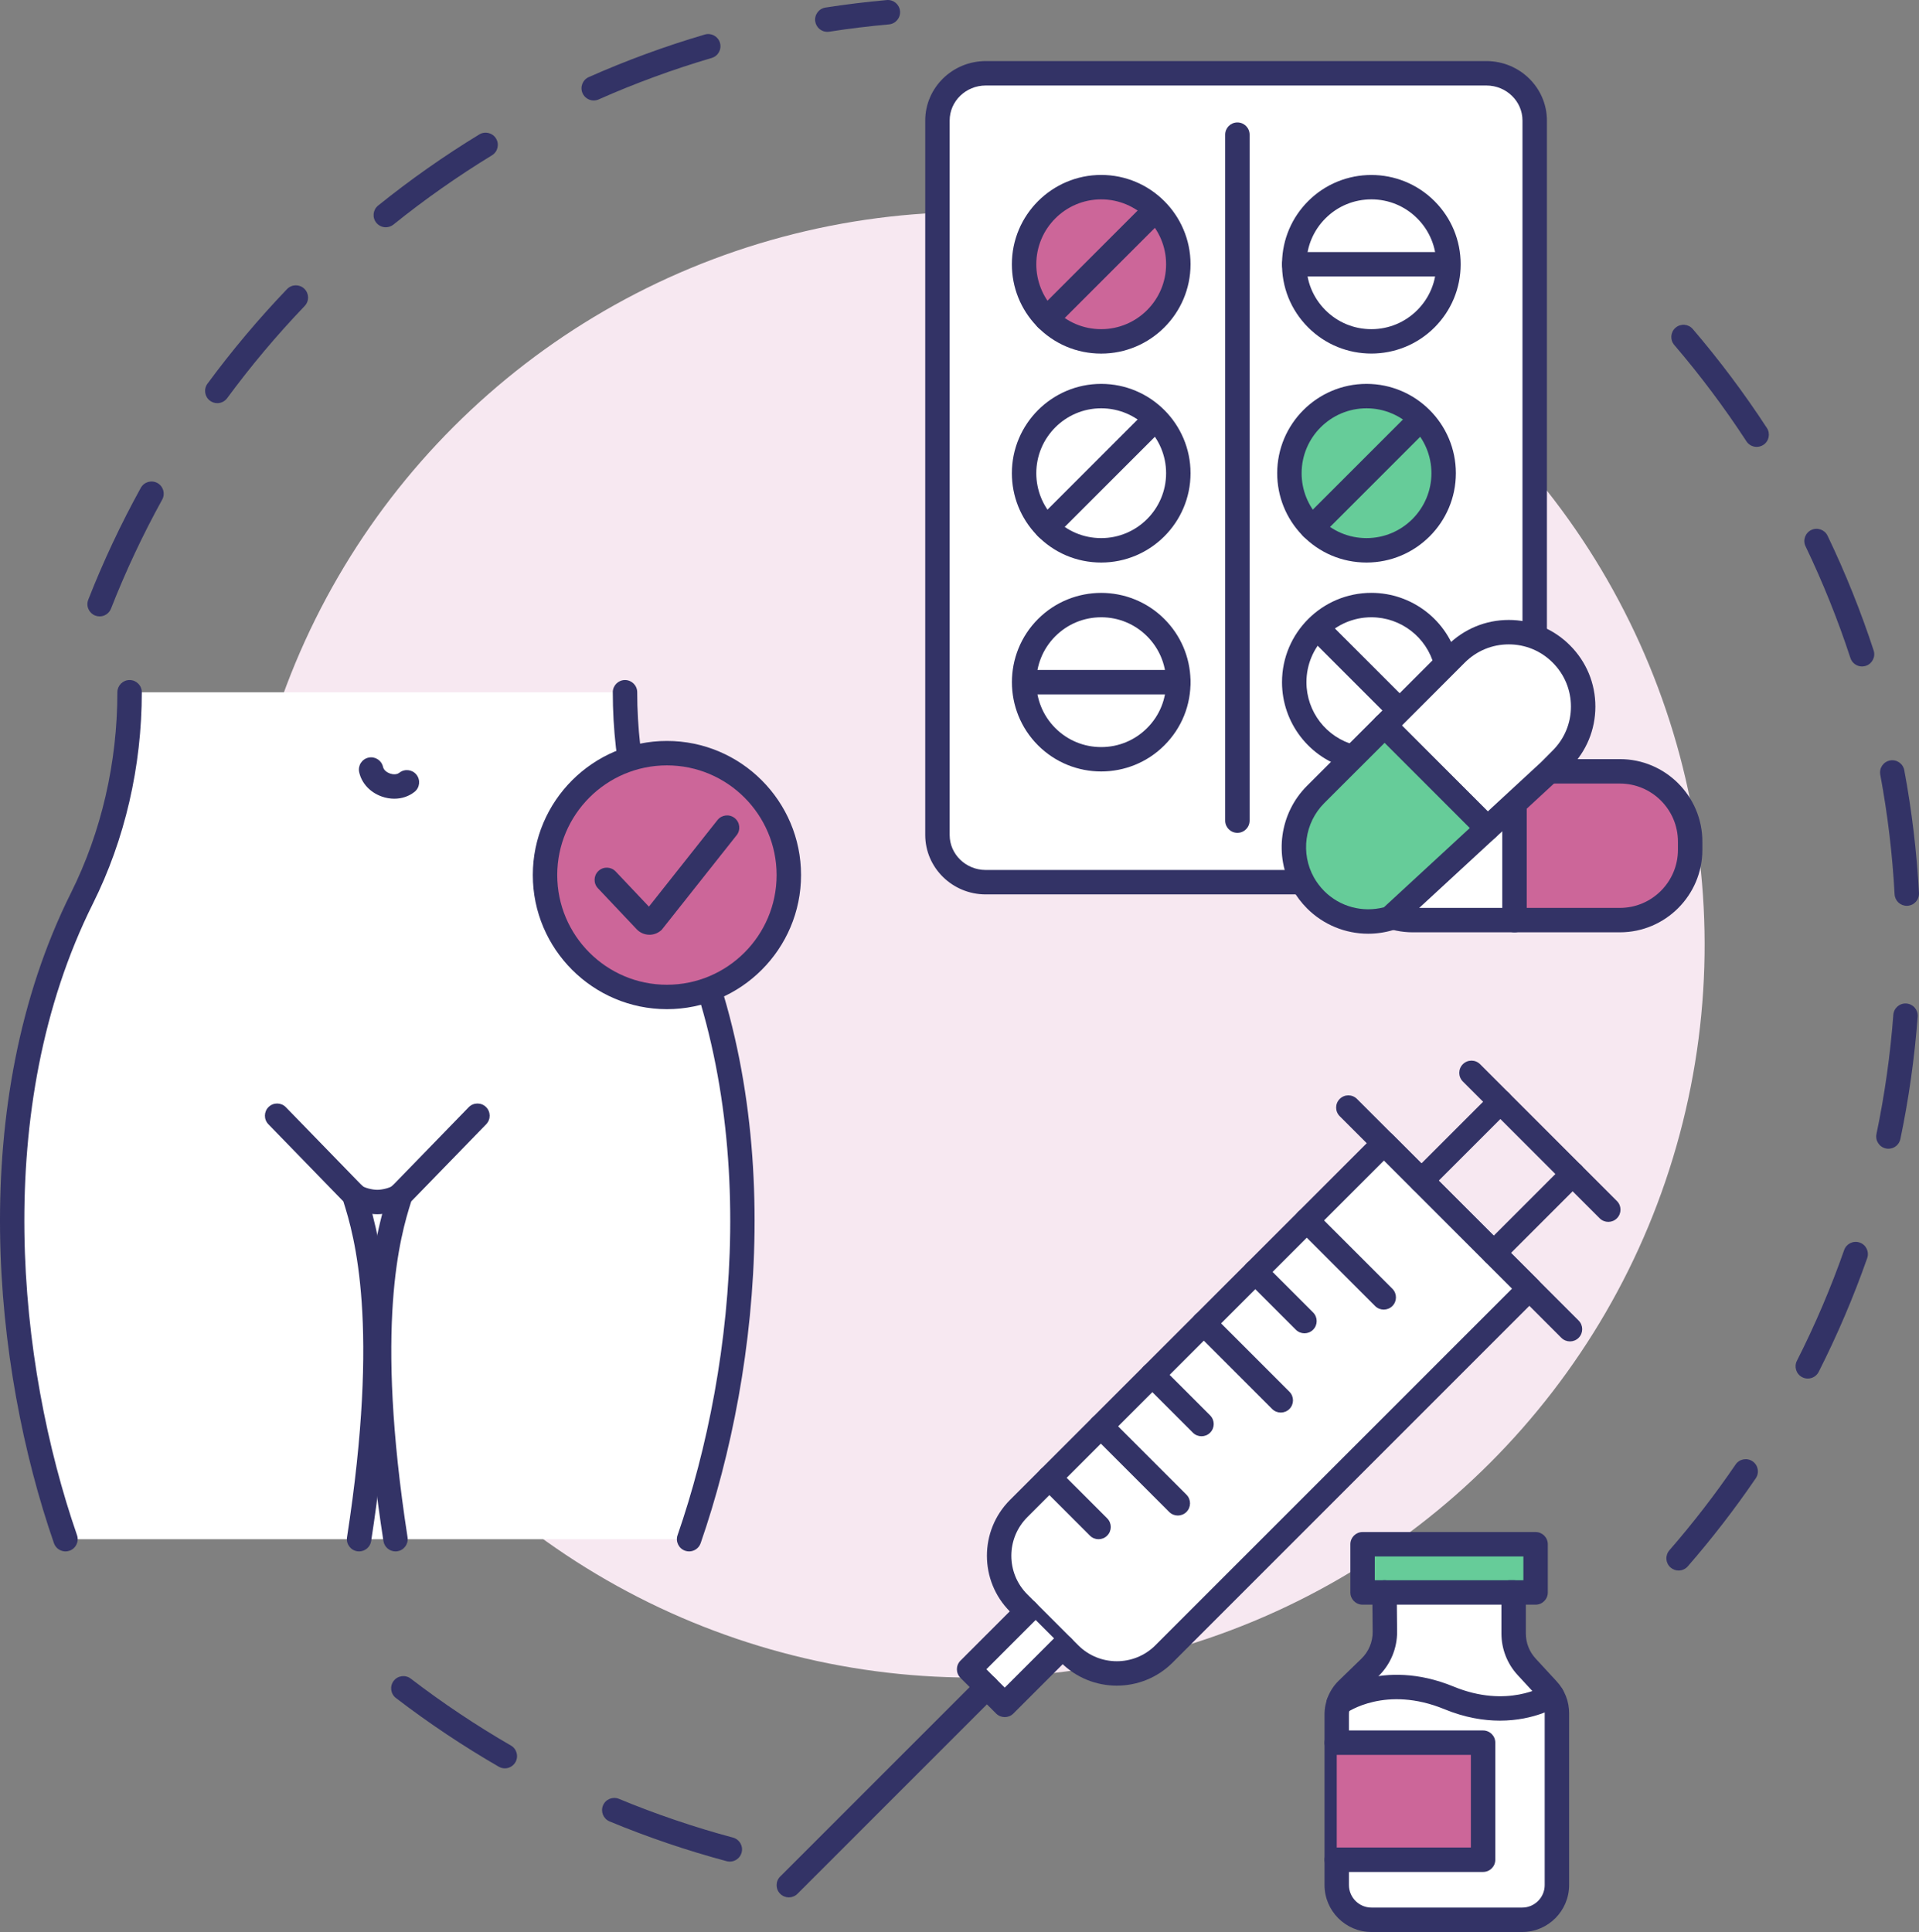<?xml version="1.0" encoding="UTF-8"?>
<svg xmlns="http://www.w3.org/2000/svg" id="_Слой_2" viewBox="0 0 337.608 339.905">
  <rect x="0" y="0" width="337.608" height="339.905" fill="#808080" stroke="none"/>
  <defs>
    <style>.cls-1{fill:#f7e8f1;}.cls-2{fill:#6c9;}.cls-3{fill:#fff;}.cls-4{fill:#336;}.cls-5{fill:#c69;}</style>
  </defs>
  <g id="_Layer_">
    <g>
      <path class="cls-4" d="m17.527,108.444c-.261,0-.526-.047-.783-.149-1.105-.433-1.65-1.679-1.217-2.784,2.636-6.726,5.747-13.35,9.246-19.689.573-1.039,1.88-1.416,2.919-.843s1.416,1.881.843,2.919c-3.409,6.175-6.44,12.629-9.007,19.18-.332.847-1.143,1.365-2.001,1.365Zm20.703-37.516c-.442,0-.889-.136-1.272-.418-.956-.703-1.16-2.048-.457-3.004,4.284-5.82,8.993-11.42,13.998-16.644.821-.858,2.181-.886,3.038-.065.857.821.886,2.181.065,3.038-4.877,5.091-9.466,10.548-13.64,16.219-.421.572-1.072.875-1.732.875Zm29.644-30.943c-.628,0-1.251-.274-1.676-.802-.744-.924-.597-2.277.327-3.021,5.639-4.538,11.625-8.746,17.79-12.507,1.014-.618,2.336-.297,2.953.715.618,1.013.298,2.335-.715,2.953-6.007,3.664-11.839,7.765-17.335,12.186-.397.319-.873.475-1.346.475Zm36.577-22.308c-.824,0-1.61-.477-1.965-1.279-.481-1.085.009-2.354,1.094-2.835,6.614-2.931,13.483-5.45,20.415-7.487,1.137-.335,2.333.317,2.667,1.456.335,1.139-.317,2.333-1.456,2.667-6.753,1.984-13.443,4.438-19.886,7.293-.283.126-.579.185-.869.185Zm41.096-12.075c-1.041,0-1.955-.758-2.12-1.819-.182-1.172.62-2.271,1.793-2.453,3.562-.554,7.193-.998,10.791-1.32,1.177-.111,2.226.767,2.331,1.949.106,1.182-.767,2.226-1.949,2.331-3.505.313-7.043.745-10.513,1.286-.112.017-.223.026-.333.026Z"></path>
      <path class="cls-4" d="m128.401,327.52c-.184,0-.371-.024-.557-.073-6.983-1.87-13.913-4.223-20.598-6.996-1.096-.454-1.616-1.712-1.162-2.808.454-1.096,1.713-1.616,2.808-1.162,6.512,2.701,13.262,4.993,20.063,6.814,1.146.307,1.827,1.485,1.52,2.631-.257.96-1.125,1.593-2.074,1.593Zm-39.587-16.41c-.365,0-.734-.093-1.073-.289-6.253-3.613-12.338-7.678-18.085-12.082-.942-.722-1.12-2.07-.398-3.012.721-.942,2.069-1.121,3.012-.398,5.6,4.291,11.528,8.252,17.621,11.773,1.027.593,1.379,1.908.785,2.935-.398.689-1.12,1.074-1.862,1.074Z"></path>
      <path class="cls-4" d="m295.314,276.308c-.5,0-1.002-.173-1.409-.527-.895-.779-.99-2.136-.212-3.031,4.16-4.785,8.079-9.864,11.649-15.093.668-.98,2.005-1.234,2.986-.563.98.669,1.232,2.006.563,2.986-3.664,5.367-7.687,10.579-11.955,15.49-.425.489-1.022.739-1.623.739Zm22.728-33.773c-.327,0-.658-.075-.969-.232-1.058-.536-1.482-1.829-.946-2.887,3.186-6.291,5.983-12.849,8.313-19.49.393-1.12,1.62-1.708,2.739-1.316,1.12.393,1.709,1.619,1.316,2.739-2.392,6.817-5.264,13.549-8.535,20.008-.378.748-1.134,1.178-1.918,1.178Zm14.19-40.432c-.146,0-.293-.015-.442-.046-1.161-.243-1.906-1.381-1.664-2.543,1.438-6.882,2.436-13.942,2.966-20.982.089-1.184,1.126-2.076,2.304-1.981,1.183.089,2.07,1.12,1.981,2.304-.544,7.227-1.568,14.474-3.044,21.539-.212,1.013-1.105,1.709-2.101,1.709Zm3.226-42.738c-1.134,0-2.082-.887-2.144-2.033-.381-7.049-1.229-14.126-2.52-21.035-.218-1.166.551-2.289,1.718-2.506,1.166-.218,2.289.551,2.506,1.717,1.325,7.092,2.195,14.357,2.587,21.591.064,1.185-.845,2.198-2.03,2.262-.039.002-.079.003-.118.003Zm-7.872-42.111c-.904,0-1.745-.575-2.042-1.481-2.189-6.69-4.846-13.305-7.896-19.661-.514-1.07-.063-2.353,1.007-2.867,1.069-.513,2.353-.063,2.867,1.007,3.132,6.525,5.859,13.316,8.106,20.184.369,1.128-.246,2.341-1.374,2.71-.222.073-.447.107-.668.107Zm-18.533-38.632c-.702,0-1.39-.343-1.802-.975-3.846-5.897-8.12-11.604-12.703-16.962-.771-.902-.666-2.258.236-3.03.901-.772,2.258-.666,3.029.237,4.704,5.499,9.09,11.356,13.037,17.408.648.994.368,2.325-.626,2.973-.362.236-.769.349-1.172.349Z"></path>
      <circle class="cls-1" cx="170.975" cy="166.221" r="128.917" transform="translate(-67.459 169.582) rotate(-45)"></circle>
      <g>
        <g>
          <polyline class="cls-2" points="243.577 280.167 239.715 280.167 239.715 271.686 270.156 271.686 270.156 280.167 265.613 280.167"></polyline>
          <path class="cls-4" d="m270.156,282.316h-4.543c-1.187,0-2.149-.962-2.149-2.149s.962-2.149,2.149-2.149h2.395v-4.184h-26.144v4.184h1.713c1.187,0,2.149.962,2.149,2.149s-.962,2.149-2.149,2.149h-3.862c-1.187,0-2.149-.962-2.149-2.149v-8.481c0-1.187.962-2.149,2.149-2.149h30.441c1.187,0,2.149.962,2.149,2.149v8.481c0,1.187-.962,2.149-2.149,2.149Z"></path>
        </g>
        <g>
          <path class="cls-3" d="m237.027,297.221l3.995-3.878c1.694-1.645,2.641-3.911,2.619-6.272l-.064-6.905h22.717v7.23c0,2.168.816,4.256,2.285,5.85l3.706,4.019c1.041,1.129,1.619,2.609,1.619,4.145v30.231c0,3.377-2.738,6.114-6.115,6.114h-26.505c-3.377,0-6.115-2.738-6.115-6.114v-30.033c0-1.653.669-3.236,1.856-4.388Z"></path>
          <path class="cls-4" d="m267.791,339.905h-26.505c-4.556,0-8.263-3.707-8.263-8.264v-30.033c0-2.221.914-4.382,2.508-5.929h0l3.994-3.877c1.266-1.229,1.983-2.947,1.967-4.711l-.063-6.905c-.006-.573.219-1.125.622-1.532.404-.407.953-.636,1.526-.636h22.717c1.187,0,2.149.962,2.149,2.149v7.23c0,1.633.609,3.193,1.716,4.394l3.706,4.019c1.411,1.53,2.189,3.519,2.189,5.601v30.23c0,4.556-3.707,8.264-8.263,8.264Zm-29.267-41.143c-.765.743-1.204,1.78-1.204,2.846v30.033c0,2.187,1.779,3.966,3.966,3.966h26.505c2.187,0,3.966-1.779,3.966-3.966v-30.23c0-.999-.373-1.954-1.05-2.688l-3.706-4.02c-1.841-1.996-2.855-4.591-2.855-7.307v-5.081h-18.4l.043,4.736c.027,2.934-1.165,5.79-3.271,7.834l-3.994,3.877Z"></path>
        </g>
        <g>
          <polyline class="cls-5" points="235.171 306.595 260.918 306.595 260.918 327.192 235.171 327.192"></polyline>
          <path class="cls-4" d="m260.918,329.341h-25.747c-1.187,0-2.149-.962-2.149-2.149s.962-2.149,2.149-2.149h23.598v-16.3h-23.598c-1.187,0-2.149-.962-2.149-2.149s.962-2.149,2.149-2.149h25.747c1.187,0,2.149.962,2.149,2.149v20.597c0,1.187-.962,2.149-2.149,2.149Z"></path>
        </g>
        <g>
          <g>
            <path class="cls-3" d="m201.9,198.886h36.167v90.901c0,6.482-5.263,11.745-11.745,11.745h-12.678c-6.482,0-11.744-5.263-11.744-11.744v-90.901h0Z" transform="translate(241.354 -82.268) rotate(45)"></path>
            <path class="cls-4" d="m196.48,296.563c-3.558,0-7.115-1.354-9.824-4.063h0s-8.965-8.965-8.965-8.965c-5.417-5.417-5.417-14.231,0-19.648l64.276-64.276c.839-.84,2.199-.84,3.038,0l25.574,25.574c.403.403.63.949.63,1.519s-.226,1.116-.63,1.519l-64.276,64.277c-2.708,2.709-6.266,4.063-9.824,4.063Zm47.007-92.394l-62.757,62.757c-3.741,3.741-3.741,9.829,0,13.571l8.965,8.964h0c3.742,3.742,9.83,3.742,13.571,0l62.757-62.757-22.536-22.535Z"></path>
          </g>
          <g>
            <line class="cls-3" x1="237.215" y1="194.859" x2="276.207" y2="233.851"></line>
            <path class="cls-4" d="m276.207,235.999c-.55,0-1.1-.21-1.519-.63l-38.992-38.992c-.839-.839-.839-2.199,0-3.038.839-.84,2.199-.84,3.038,0l38.992,38.992c.839.839.839,2.199,0,3.038-.419.42-.969.63-1.519.63Z"></path>
          </g>
          <g>
            <line class="cls-3" x1="258.876" y1="188.751" x2="282.946" y2="212.82"></line>
            <path class="cls-4" d="m282.946,214.969c-.55,0-1.1-.21-1.519-.63l-24.07-24.07c-.839-.839-.839-2.199,0-3.038.839-.84,2.199-.84,3.038,0l24.07,24.07c.839.839.839,2.199,0,3.038-.419.42-.969.63-1.519.63Z"></path>
          </g>
          <g>
            <line class="cls-3" x1="263.96" y1="193.834" x2="250.075" y2="207.718"></line>
            <path class="cls-4" d="m250.075,209.867c-.55,0-1.1-.21-1.519-.63-.839-.839-.839-2.199,0-3.038l13.885-13.885c.839-.84,2.199-.84,3.038,0,.839.839.839,2.199,0,3.038l-13.885,13.885c-.419.42-.969.63-1.519.63Z"></path>
          </g>
          <g>
            <line class="cls-3" x1="276.676" y1="206.55" x2="262.792" y2="220.435"></line>
            <path class="cls-4" d="m262.792,222.584c-.55,0-1.1-.21-1.519-.63-.839-.839-.839-2.199,0-3.038l13.884-13.885c.839-.84,2.199-.84,3.038,0,.839.839.839,2.199,0,3.038l-13.884,13.884c-.42.42-.969.63-1.519.63Z"></path>
          </g>
          <g>
            <line class="cls-3" x1="229.902" y1="214.716" x2="243.441" y2="228.255"></line>
            <path class="cls-4" d="m243.441,230.404c-.55,0-1.1-.21-1.519-.63l-13.539-13.539c-.839-.839-.839-2.199,0-3.038.839-.84,2.199-.84,3.038,0l13.539,13.539c.839.839.839,2.199,0,3.038-.419.42-.969.63-1.519.63Z"></path>
          </g>
          <g>
            <line class="cls-3" x1="220.845" y1="223.773" x2="229.495" y2="232.423"></line>
            <path class="cls-4" d="m229.495,234.572c-.55,0-1.1-.21-1.519-.63l-8.65-8.65c-.839-.839-.839-2.199,0-3.038.839-.84,2.199-.84,3.038,0l8.65,8.65c.839.839.839,2.199,0,3.038-.419.42-.969.63-1.519.63Z"></path>
          </g>
          <g>
            <line class="cls-3" x1="211.788" y1="232.83" x2="225.327" y2="246.37"></line>
            <path class="cls-4" d="m225.327,248.518c-.55,0-1.1-.21-1.519-.63l-13.539-13.539c-.839-.839-.839-2.199,0-3.038.839-.84,2.199-.84,3.038,0l13.539,13.539c.839.839.839,2.199,0,3.038-.419.42-.969.63-1.519.63Z"></path>
          </g>
          <g>
            <line class="cls-3" x1="202.731" y1="241.887" x2="211.381" y2="250.537"></line>
            <path class="cls-4" d="m211.381,252.686c-.55,0-1.1-.21-1.519-.63l-8.65-8.65c-.839-.839-.839-2.199,0-3.038.839-.84,2.199-.84,3.038,0l8.65,8.65c.839.839.839,2.199,0,3.038-.419.42-.969.63-1.519.63Z"></path>
          </g>
          <g>
            <line class="cls-3" x1="193.674" y1="250.944" x2="207.213" y2="264.484"></line>
            <path class="cls-4" d="m207.213,266.632c-.55,0-1.1-.21-1.519-.63l-13.539-13.539c-.839-.839-.839-2.199,0-3.038.839-.84,2.199-.84,3.038,0l13.539,13.539c.839.839.839,2.199,0,3.038-.419.42-.969.63-1.519.63Z"></path>
          </g>
          <g>
            <line class="cls-3" x1="184.617" y1="260.001" x2="193.267" y2="268.651"></line>
            <path class="cls-4" d="m193.267,270.8c-.55,0-1.1-.21-1.52-.63l-8.65-8.65c-.839-.839-.839-2.199,0-3.039.839-.839,2.199-.839,3.039,0l8.65,8.65c.839.839.839,2.199,0,3.039-.419.419-.969.629-1.519.629Z"></path>
          </g>
          <g>
            <polyline class="cls-3" points="180.685 283.49 170.495 293.68 176.763 299.948 186.953 289.758"></polyline>
            <path class="cls-4" d="m176.763,302.097c-.55,0-1.1-.21-1.519-.63l-6.268-6.268c-.839-.839-.839-2.199,0-3.038l10.19-10.19c.839-.84,2.199-.84,3.038,0,.839.839.839,2.199,0,3.038l-8.67,8.671,3.23,3.23,8.671-8.67c.839-.84,2.199-.84,3.038,0,.839.839.839,2.199,0,3.038l-10.19,10.19c-.419.42-.969.63-1.519.63Z"></path>
          </g>
          <g>
            <line class="cls-3" x1="173.629" y1="296.814" x2="138.778" y2="331.665"></line>
            <path class="cls-4" d="m138.778,333.813c-.55,0-1.1-.21-1.519-.63-.839-.839-.839-2.199,0-3.038l34.851-34.851c.839-.84,2.199-.84,3.038,0,.839.839.839,2.199,0,3.038l-34.851,34.851c-.419.42-.969.63-1.519.63Z"></path>
          </g>
        </g>
        <g>
          <path class="cls-3" d="m235.486,299.688s7.781-5.768,19.45-.968c10.677,4.392,18.106-.432,18.106-.432"></path>
          <path class="cls-4" d="m263.878,302.72c-2.826,0-6.124-.518-9.76-2.013-10.317-4.244-17.08.51-17.363.715-.957.692-2.299.485-2.998-.469-.698-.953-.5-2.287.449-2.991.357-.265,8.9-6.431,21.547-1.229,9.419,3.876,15.861-.083,16.13-.254.998-.631,2.325-.342,2.963.654.638.995.357,2.314-.633,2.957-.235.153-4.154,2.63-10.334,2.63Z"></path>
        </g>
      </g>
      <g>
        <g>
          <path class="cls-3" d="m121.234,270.796c9.727-28.061,15.984-74.932-2.9-112.771-5.608-11.237-8.378-23.677-8.378-36.235H22.798c0,12.558-2.77,24.999-8.378,36.235-18.883,37.839-12.627,84.71-2.9,112.771h109.714Z"></path>
          <path class="cls-4" d="m11.52,272.945c-.89,0-1.722-.557-2.03-1.445-10.72-30.926-15.56-77.228,3.007-114.434,5.333-10.687,8.152-22.885,8.152-35.276,0-1.187.962-2.149,2.149-2.149s2.149.962,2.149,2.149c0,13.053-2.976,25.915-8.604,37.194-17.972,36.013-13.226,81.008-2.792,111.108.389,1.121-.205,2.345-1.327,2.734-.233.081-.47.119-.704.119Z"></path>
          <path class="cls-4" d="m121.234,272.945c-.233,0-.471-.038-.704-.119-1.121-.389-1.715-1.613-1.326-2.734,10.434-30.1,15.18-75.095-2.792-111.108-5.629-11.279-8.604-24.141-8.604-37.194,0-1.187.962-2.149,2.149-2.149s2.149.962,2.149,2.149c0,12.391,2.819,24.589,8.152,35.276,18.567,37.206,13.727,83.508,3.007,114.434-.308.888-1.14,1.445-2.03,1.445Z"></path>
          <path class="cls-4" d="m63.176,272.945c-.11,0-.22-.008-.331-.026-1.173-.182-1.976-1.279-1.795-2.452,5.803-37.474,1.303-52.984-.645-59.1l-13.192-13.577c-.827-.851-.807-2.212.044-3.038.851-.827,2.212-.807,3.038.044l13.543,13.939c.231.238.404.526.505.841,3.291,10.266,6.374,26.539.954,61.549-.164,1.061-1.079,1.82-2.121,1.82Z"></path>
          <path class="cls-4" d="m69.578,272.945c-1.041,0-1.956-.759-2.121-1.82-5.421-35.008-2.338-51.282.954-61.549.101-.316.274-.604.505-.841l13.543-13.939c.827-.851,2.186-.87,3.038-.044.851.827.87,2.187.044,3.038l-13.192,13.577c-1.949,6.117-6.448,21.628-.646,59.1.181,1.173-.622,2.27-1.795,2.452-.111.017-.222.026-.331.026Z"></path>
          <path class="cls-4" d="m66.377,213.626c-1.429,0-4.081-.482-5.531-1.809-.875-.801-.935-2.16-.134-3.035.8-.875,2.16-.936,3.035-.134.32.291,1.678.681,2.629.681s2.309-.39,2.629-.681c.877-.798,2.236-.737,3.035.138.8.875.741,2.231-.134,3.031-1.449,1.327-4.101,1.809-5.53,1.809Z"></path>
          <path class="cls-4" d="m69.372,140.522c-.733,0-1.485-.129-2.223-.392-2.05-.731-3.53-2.33-3.959-4.278-.256-1.159.477-2.305,1.636-2.561,1.157-.257,2.305.477,2.561,1.636.128.58.707.977,1.206,1.155.499.177,1.199.237,1.665-.132.931-.736,2.282-.578,3.018.353.736.931.578,2.282-.353,3.018-1.002.792-2.246,1.2-3.55,1.2Z"></path>
        </g>
        <g>
          <g>
            <circle class="cls-5" cx="117.332" cy="153.953" r="21.446"></circle>
            <path class="cls-4" d="m117.332,177.548c-13.01,0-23.595-10.584-23.595-23.595s10.585-23.595,23.595-23.595,23.595,10.585,23.595,23.595-10.585,23.595-23.595,23.595Zm0-42.892c-10.641,0-19.297,8.657-19.297,19.298s8.657,19.297,19.297,19.297,19.297-8.657,19.297-19.297-8.657-19.298-19.297-19.298Z"></path>
          </g>
          <g>
            <path class="cls-5" d="m106.752,154.798l6.819,7.212c.339.358.917.391,1.293.074l13.047-16.478"></path>
            <path class="cls-4" d="m114.259,164.453c-.823,0-1.642-.326-2.248-.967l-6.819-7.212c-.815-.862-.777-2.222.085-3.037.862-.815,2.222-.777,3.037.085l5.85,6.186,12.064-15.236c.736-.931,2.089-1.088,3.018-.351.93.737,1.087,2.088.351,3.018l-13.181,16.646-.164.139c-.578.489-1.287.73-1.993.73Z"></path>
          </g>
        </g>
      </g>
      <g>
        <g>
          <g>
            <path class="cls-3" d="m229.018,155.208h-55.595c-4.693,0-8.498-3.721-8.498-8.311V21.207c0-4.59,3.805-8.312,8.498-8.312h88.078c4.693,0,8.498,3.721,8.498,8.312v90.443"></path>
            <path class="cls-4" d="m229.018,157.356h-55.595c-5.87,0-10.647-4.693-10.647-10.461V21.207c0-5.768,4.776-10.46,10.647-10.46h88.078c5.87,0,10.646,4.693,10.646,10.46v90.443c0,1.187-.962,2.149-2.149,2.149s-2.149-.962-2.149-2.149V21.207c0-3.398-2.848-6.163-6.349-6.163h-88.078c-3.501,0-6.349,2.765-6.349,6.163v125.689c0,3.398,2.848,6.163,6.349,6.163h55.595c1.187,0,2.149.962,2.149,2.149s-.962,2.149-2.149,2.149Z"></path>
          </g>
          <g>
            <g>
              <path class="cls-5" d="m207.3,46.495c0,7.493-6.074,13.567-13.567,13.567-3.85,0-7.326-1.604-9.795-4.18-2.336-2.437-3.772-5.745-3.772-9.387,0-7.493,6.074-13.567,13.567-13.567s13.567,6.074,13.567,13.567Z"></path>
              <path class="cls-4" d="m193.733,62.21c-4.323,0-8.353-1.72-11.346-4.842-2.818-2.939-4.37-6.801-4.37-10.874,0-8.666,7.05-15.716,15.716-15.716s15.716,7.05,15.716,15.716-7.05,15.716-15.716,15.716Zm0-27.134c-6.296,0-11.418,5.122-11.418,11.419,0,2.959,1.127,5.765,3.174,7.9,2.175,2.269,5.103,3.518,8.244,3.518,6.296,0,11.418-5.122,11.418-11.418s-5.122-11.419-11.418-11.419Z"></path>
            </g>
            <g>
              <line class="cls-5" x1="203.06" y1="37.167" x2="184.141" y2="56.086"></line>
              <path class="cls-4" d="m184.141,58.234c-.55,0-1.1-.21-1.519-.63-.839-.839-.839-2.199,0-3.038l18.919-18.918c.839-.84,2.199-.84,3.038,0,.839.839.839,2.199,0,3.038l-18.919,18.918c-.419.42-.969.63-1.519.63Z"></path>
            </g>
          </g>
          <g>
            <g>
              <path class="cls-3" d="m207.3,83.253c0,7.493-6.074,13.567-13.567,13.567-3.85,0-7.326-1.604-9.795-4.18-2.336-2.437-3.772-5.744-3.772-9.387,0-7.493,6.074-13.567,13.567-13.567s13.567,6.074,13.567,13.567Z"></path>
              <path class="cls-4" d="m193.733,98.969c-4.324,0-8.353-1.72-11.346-4.842-2.818-2.94-4.37-6.801-4.37-10.874,0-8.666,7.05-15.716,15.716-15.716s15.716,7.05,15.716,15.716-7.05,15.716-15.716,15.716Zm0-27.134c-6.296,0-11.418,5.122-11.418,11.418,0,2.959,1.127,5.765,3.174,7.9,2.175,2.269,5.103,3.519,8.244,3.519,6.296,0,11.418-5.122,11.418-11.419s-5.122-11.418-11.418-11.418Z"></path>
            </g>
            <g>
              <line class="cls-3" x1="203.06" y1="73.926" x2="184.141" y2="92.844"></line>
              <path class="cls-4" d="m184.141,94.993c-.55,0-1.1-.21-1.519-.63-.839-.839-.839-2.199,0-3.038l18.919-18.918c.839-.84,2.199-.84,3.038,0,.839.839.839,2.199,0,3.038l-18.919,18.918c-.419.42-.969.63-1.519.63Z"></path>
            </g>
          </g>
          <g>
            <g>
              <path class="cls-2" d="m253.978,83.253c0,7.493-6.074,13.567-13.567,13.567-3.85,0-7.326-1.604-9.795-4.18-2.336-2.437-3.772-5.744-3.772-9.387,0-7.493,6.074-13.567,13.567-13.567s13.567,6.074,13.567,13.567Z"></path>
              <path class="cls-4" d="m240.411,98.969c-4.324,0-8.354-1.72-11.346-4.842-2.818-2.94-4.369-6.802-4.369-10.874,0-8.666,7.05-15.716,15.716-15.716s15.716,7.05,15.716,15.716-7.05,15.716-15.716,15.716Zm0-27.134c-6.296,0-11.418,5.122-11.418,11.418,0,2.959,1.127,5.765,3.174,7.9,2.175,2.269,5.103,3.519,8.244,3.519,6.296,0,11.418-5.122,11.418-11.419s-5.122-11.418-11.418-11.418Z"></path>
            </g>
            <g>
              <line class="cls-2" x1="249.738" y1="73.926" x2="230.819" y2="92.844"></line>
              <path class="cls-4" d="m230.819,94.993c-.55,0-1.1-.21-1.519-.63-.839-.839-.839-2.199,0-3.038l18.919-18.918c.839-.84,2.199-.84,3.038,0,.839.839.839,2.199,0,3.038l-18.919,18.918c-.42.42-.969.63-1.519.63Z"></path>
            </g>
          </g>
          <g>
            <path class="cls-4" d="m241.259,62.203c-4.025,0-8.049-1.532-11.113-4.596-3.058-3.058-4.691-7.123-4.599-11.447.086-4.071,1.719-7.899,4.599-10.779,6.128-6.127,16.098-6.127,22.225,0,2.968,2.968,4.603,6.914,4.603,11.113s-1.635,8.144-4.603,11.113c-3.064,3.064-7.088,4.596-11.113,4.596Zm0-27.127c-3.05,0-5.917,1.188-8.074,3.344-2.092,2.092-3.279,4.873-3.342,7.83-.067,3.142,1.12,6.096,3.342,8.318,2.156,2.157,5.024,3.344,8.074,3.344s5.917-1.188,8.074-3.344c2.156-2.157,3.344-5.024,3.344-8.074s-1.188-5.917-3.344-8.074c-2.157-2.157-5.024-3.345-8.074-3.345Z"></path>
            <path class="cls-4" d="m254.449,48.643h-26.755c-1.187,0-2.149-.962-2.149-2.149s.962-2.149,2.149-2.149h26.755c1.187,0,2.149.962,2.149,2.149s-.962,2.149-2.149,2.149Z"></path>
          </g>
          <g>
            <path class="cls-4" d="m237.821,135.295c-.18,0-.362-.023-.545-.07-6.908-1.805-11.733-8.058-11.733-15.206,0-8.666,7.05-15.716,15.716-15.716,7.158,0,13.413,4.833,15.212,11.754.298,1.149-.391,2.321-1.54,2.62-1.145.298-2.321-.391-2.62-1.54-1.306-5.026-5.85-8.537-11.052-8.537-6.296,0-11.418,5.122-11.418,11.418,0,5.194,3.505,9.738,8.522,11.049,1.148.3,1.836,1.474,1.535,2.622-.252.966-1.124,1.606-2.077,1.606Z"></path>
            <path class="cls-4" d="m246.134,127.042c-.55,0-1.1-.21-1.519-.63l-14.203-14.203c-.839-.839-.839-2.199,0-3.038.839-.84,2.199-.84,3.038,0l14.203,14.203c.839.839.839,2.199,0,3.038-.419.42-.969.63-1.519.63Z"></path>
          </g>
          <g>
            <path class="cls-4" d="m193.733,135.727c-4.025,0-8.049-1.532-11.113-4.596-6.127-6.127-6.127-16.098,0-22.225,6.127-6.128,16.098-6.128,22.225,0,2.88,2.88,4.514,6.707,4.6,10.778.091,4.324-1.542,8.39-4.6,11.447-3.064,3.064-7.088,4.596-11.113,4.596Zm0-27.127c-3.05,0-5.917,1.188-8.074,3.344-4.452,4.452-4.452,11.696,0,16.148,2.157,2.157,5.024,3.344,8.074,3.344s5.917-1.188,8.074-3.344c2.221-2.222,3.408-5.176,3.342-8.318-.063-2.958-1.249-5.738-3.342-7.831-2.157-2.157-5.024-3.345-8.074-3.345Z"></path>
            <path class="cls-4" d="m207.297,122.167h-26.755c-1.187,0-2.149-.962-2.149-2.149s.962-2.149,2.149-2.149h26.755c1.187,0,2.149.962,2.149,2.149s-.962,2.149-2.149,2.149Z"></path>
          </g>
          <path class="cls-4" d="m217.694,146.525c-1.187,0-2.149-.962-2.149-2.149V23.689c0-1.187.962-2.149,2.149-2.149s2.149.962,2.149,2.149v120.687c0,1.187-.962,2.149-2.149,2.149Z"></path>
        </g>
        <g>
          <g>
            <g>
              <path class="cls-5" d="m297.348,148.071v1.441c0,6.832-5.534,12.366-12.366,12.366h-18.538v-26.174h18.538c6.832,0,12.366,5.534,12.366,12.366Z"></path>
              <path class="cls-4" d="m284.981,164.027h-18.538c-1.187,0-2.149-.962-2.149-2.149v-26.174c0-1.187.962-2.149,2.149-2.149h18.538c8.004,0,14.515,6.512,14.515,14.515v1.441c0,8.003-6.512,14.515-14.515,14.515Zm-16.389-4.297h16.389c5.634,0,10.218-4.583,10.218-10.217v-1.441c0-5.634-4.583-10.218-10.218-10.218h-16.389v21.876Z"></path>
            </g>
            <g>
              <path class="cls-3" d="m266.443,135.705v26.174h-17.878c-6.821,0-12.366-5.534-12.366-12.366v-1.441c0-6.832,5.545-12.366,12.366-12.366h17.878Z"></path>
              <path class="cls-4" d="m266.443,164.027h-17.878c-8.003,0-14.515-6.511-14.515-14.515v-1.441c0-8.003,6.511-14.515,14.515-14.515h17.878c1.187,0,2.149.962,2.149,2.149v26.174c0,1.187-.962,2.149-2.149,2.149Zm-17.878-26.173c-5.634,0-10.217,4.583-10.217,10.218v1.441c0,5.634,4.584,10.217,10.217,10.217h15.73v-21.876h-15.73Z"></path>
            </g>
          </g>
          <g>
            <g>
              <path class="cls-3" d="m278.523,124.307c0,3.356-1.276,6.701-3.84,9.253l-2.057,2.068-10.947,10.111-18.087-18.087,12.586-12.597c5.116-5.116,13.4-5.116,18.505,0,2.563,2.563,3.84,5.908,3.84,9.252Z"></path>
              <path class="cls-4" d="m261.68,147.888c-.551,0-1.101-.211-1.519-.63l-18.087-18.087c-.839-.839-.839-2.199,0-3.038l12.587-12.597c2.881-2.881,6.708-4.467,10.776-4.467h.008c4.067.002,7.889,1.589,10.761,4.468,2.88,2.88,4.468,6.705,4.468,10.77s-1.588,7.904-4.472,10.775l-2.05,2.061c-.021.021-.043.042-.065.063l-10.947,10.111c-.412.381-.935.57-1.458.57Zm-15.05-20.237l15.109,15.109,9.396-8.679,2.025-2.036c2.076-2.067,3.214-4.812,3.214-7.737s-1.14-5.663-3.21-7.733c-2.063-2.068-4.806-3.206-7.724-3.208h-.006c-2.921,0-5.668,1.139-7.737,3.208l-11.068,11.077Zm25.997,7.977h.007-.007Z"></path>
            </g>
            <g>
              <path class="cls-2" d="m261.679,145.739l-17.13,15.81c-4.478,1.365-9.55.286-13.092-3.256-.869-.88-1.595-1.837-2.167-2.861-2.794-4.984-2.079-11.409,2.167-15.656l12.135-12.124,18.087,18.087Z"></path>
              <path class="cls-4" d="m240.702,164.273c-3.983,0-7.863-1.56-10.764-4.461-1.014-1.027-1.86-2.145-2.524-3.332-3.321-5.921-2.284-13.416,2.523-18.223l12.136-12.125c.839-.838,2.199-.839,3.038,0l18.087,18.087c.413.413.641.978.629,1.562-.011.585-.261,1.139-.691,1.536l-17.13,15.81c-.237.22-.521.382-.831.477-1.475.449-2.982.668-4.474.668Zm2.889-33.583l-10.616,10.606c-3.451,3.452-4.196,8.832-1.811,13.085.476.852,1.089,1.66,1.822,2.402,2.743,2.743,6.726,3.811,10.484,2.839l15.109-13.944-14.987-14.987Z"></path>
            </g>
          </g>
        </g>
      </g>
    </g>
  </g>
</svg>
